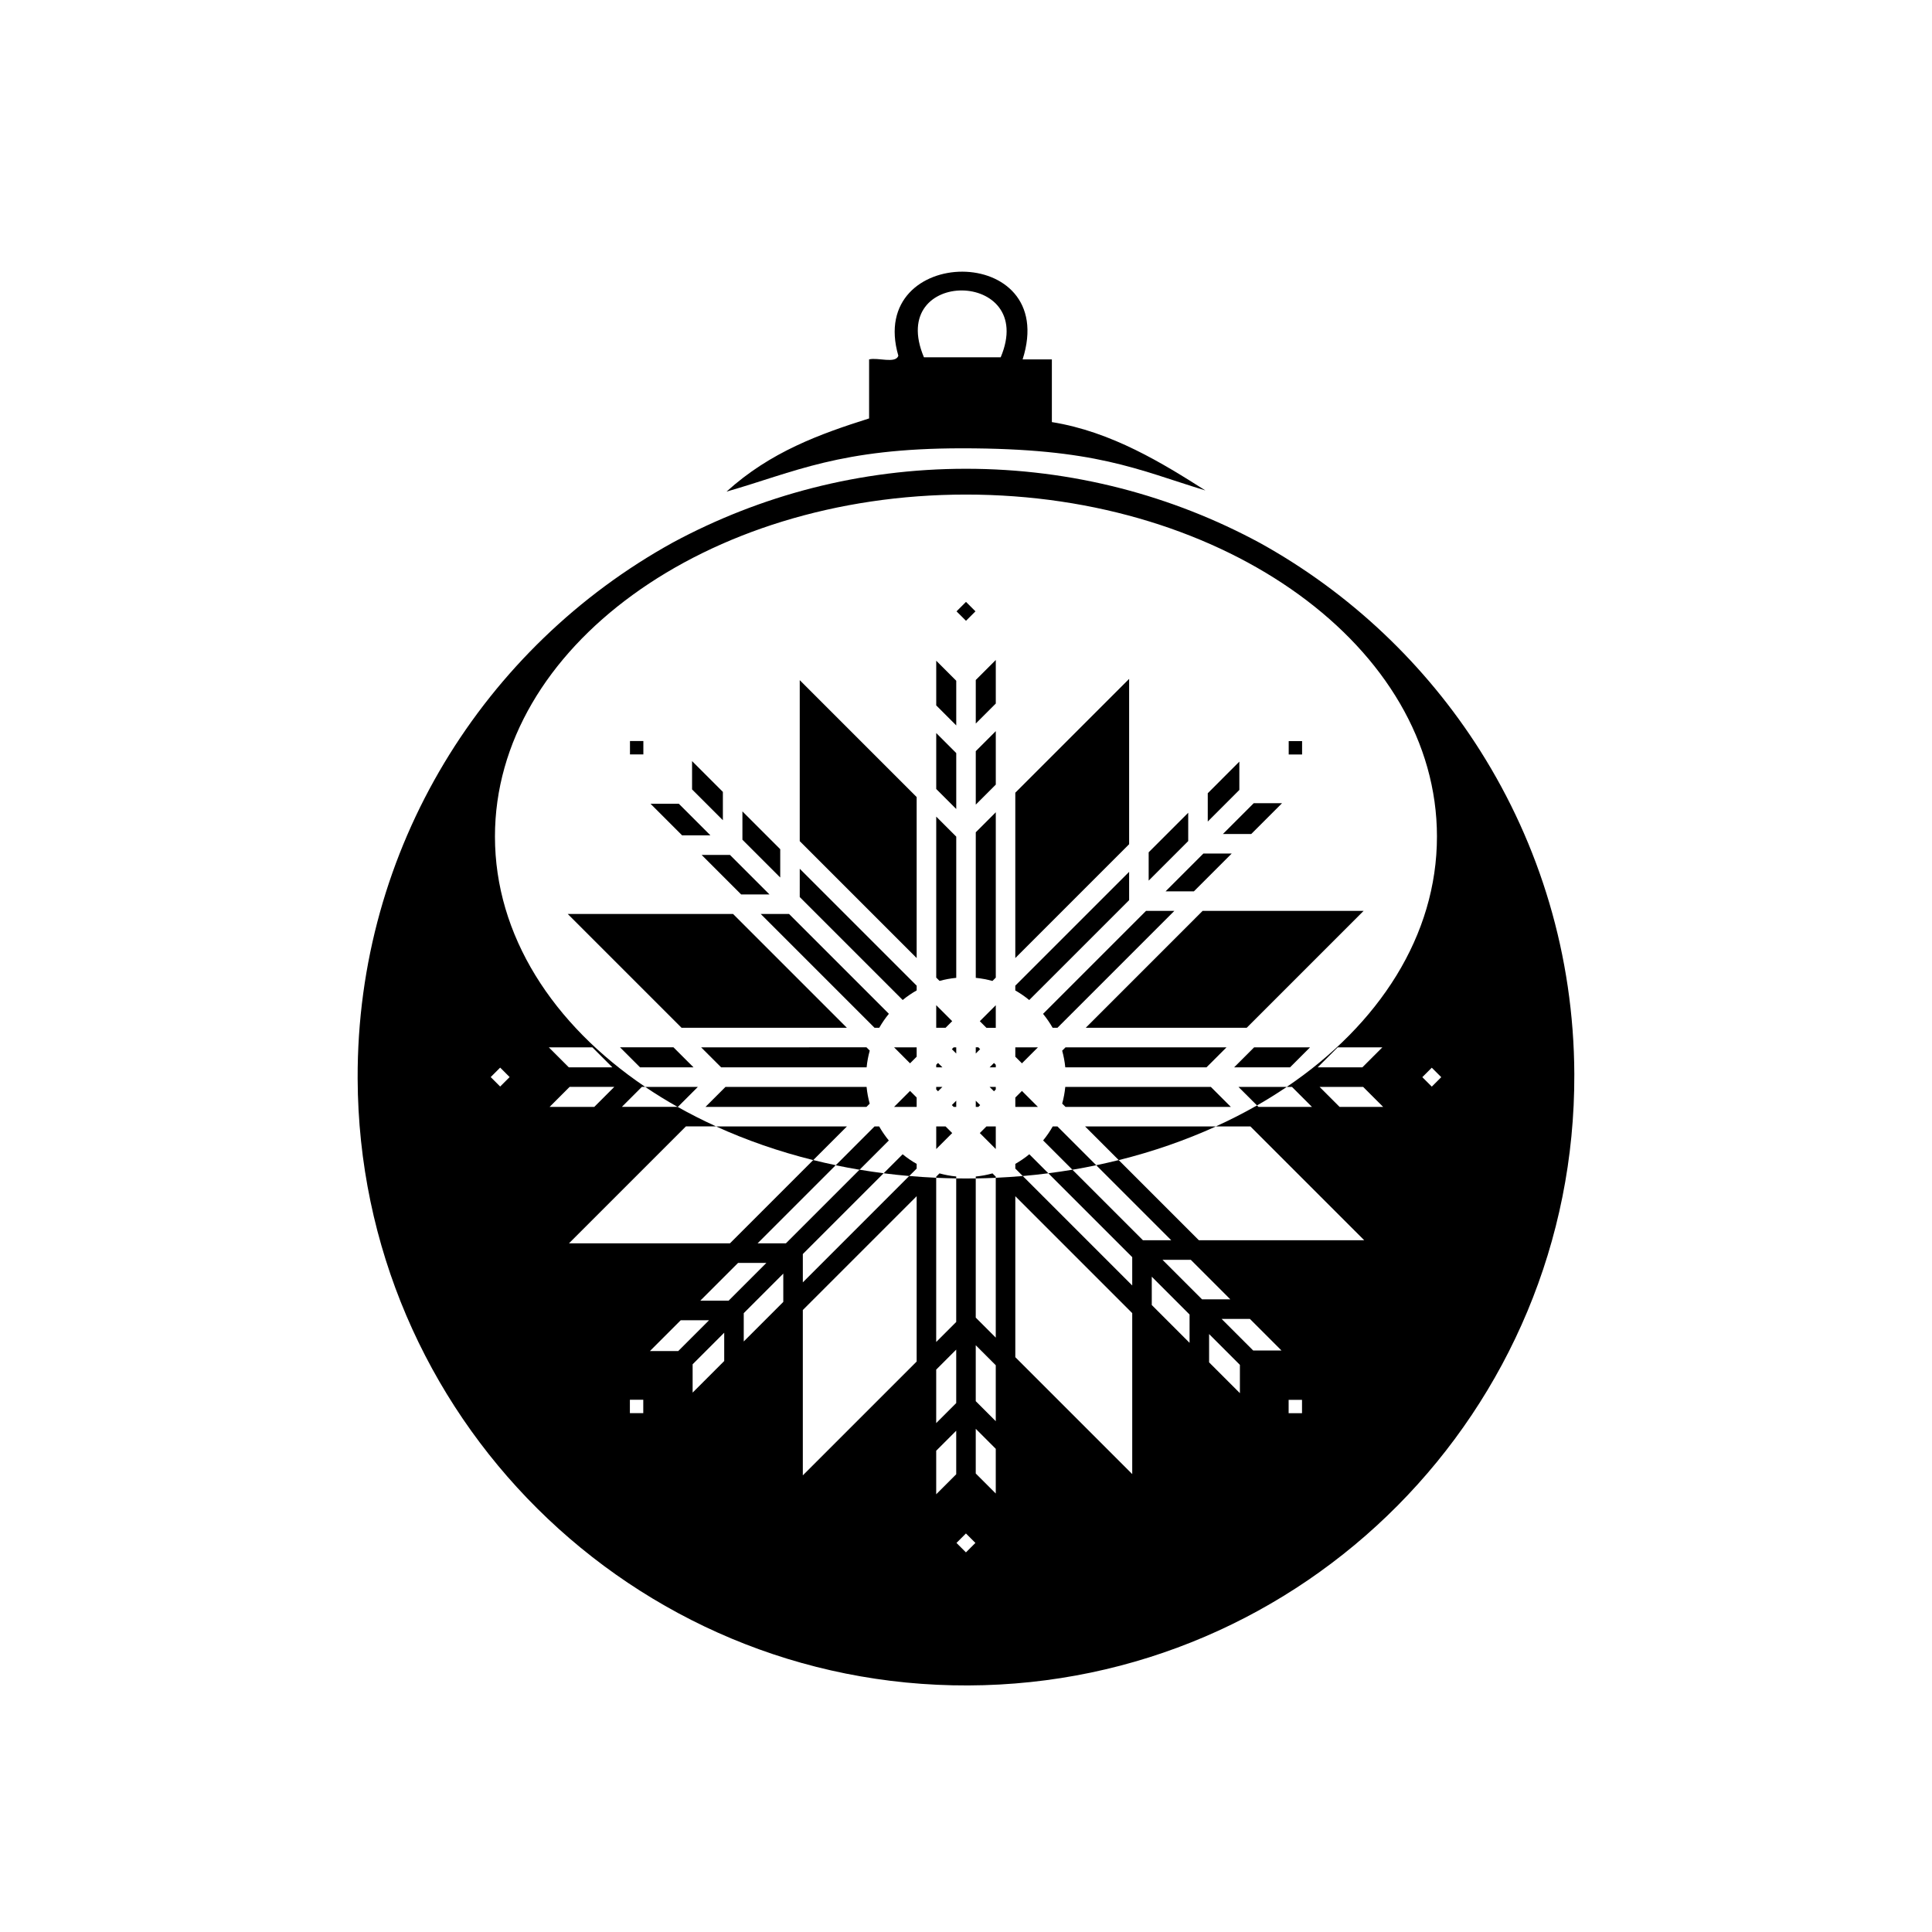 <?xml version="1.0" encoding="UTF-8"?>
<!-- The Best Svg Icon site in the world: iconSvg.co, Visit us! https://iconsvg.co -->
<svg fill="#000000" width="800px" height="800px" version="1.1" viewBox="144 144 512 512" xmlns="http://www.w3.org/2000/svg">
 <g>
  <path d="m374.32 254.89v-15.645c2.316-0.59 7.031 1.215 7.75-0.969-8.594-29.512 42.902-30.223 32.934 0.969h7.75v16.613c15.867 2.543 29.43 10.969 40.688 18.117-18.152-5.535-29.031-11.168-64.465-11.168-32.48 0-44.48 6.336-62.438 11.473 11.613-10.543 24.773-15.281 37.781-19.391zm14.531-16.207h20.344c9.863-23.375-30.398-23.844-20.344 0z"/>
  <path d="m376.99 442.52h-1.23l-10.281 10.285c2.086 0.434 4.188 0.832 6.312 1.191l7.754-7.754c-0.953-1.164-1.805-2.41-2.555-3.723z"/>
  <path d="m386.93 452.45c-1.312-0.75-2.559-1.602-3.719-2.555l-5.035 5.035c2.238 0.285 4.5 0.527 6.777 0.727l1.973-1.973z"/>
  <path d="m392.97 454.96-0.863 0.863v0.301c1.758 0.078 3.527 0.137 5.305 0.16v-0.504c-1.523-0.145-3.004-0.426-4.441-0.82z"/>
  <path d="m345.6 386.21 30.164 30.164h1.246c0.75-1.309 1.598-2.551 2.551-3.707l-26.457-26.457z"/>
  <path d="m392.11 403.07 0.883 0.883c1.43-0.395 2.906-0.672 4.422-0.816v-37.422l-5.305-5.305z"/>
  <path d="m355.94 381.73 27.281 27.281c1.156-0.949 2.398-1.801 3.707-2.543v-1.254l-30.984-30.984z"/>
  <path d="m329.8 421.55 5.309 5.305h38.555c0.148-1.52 0.43-3 0.828-4.434l-0.867-0.871-43.824 0.004z"/>
  <path d="m336.26 432.04-5.305 5.305h42.66l0.863-0.863c-0.395-1.438-0.676-2.918-0.824-4.441z"/>
  <path d="m407.02 454.96c-1.434 0.398-2.914 0.68-4.434 0.828v0.504c1.777-0.023 3.547-0.082 5.305-0.16v-0.301z"/>
  <path d="m413.07 452.44v1.246l1.973 1.973c2.277-0.199 4.539-0.438 6.777-0.727l-5.043-5.043c-1.156 0.953-2.398 1.805-3.707 2.551z"/>
  <path d="m402.59 403.14c1.512 0.148 2.988 0.43 4.418 0.824l0.887-0.891v-43.816l-5.305 5.305z"/>
  <path d="m447.71 385.39-27.293 27.293c0.949 1.152 1.797 2.391 2.543 3.691h1.27l30.984-30.984z"/>
  <path d="m443.23 382.55v-7.504l-30.168 30.164v1.27c1.305 0.746 2.543 1.594 3.691 2.543z"/>
  <path d="m463.73 426.86 5.309-5.305h-42.664l-0.887 0.887c0.395 1.43 0.672 2.902 0.824 4.418z"/>
  <path d="m426.31 432.04c-0.148 1.516-0.426 2.992-0.82 4.422l0.883 0.883h43.82l-5.309-5.305z"/>
  <path d="m338.27 386.21h-43.816l30.164 30.164h43.816z"/>
  <path d="m460.39 380.22 10.02-10.02h-7.504l-10.02 10.02z"/>
  <path d="m443.23 323.91-30.164 30.164v43.82l30.164-30.168z"/>
  <path d="m392.11 330.94 5.305 5.309v-11.844l-5.305-5.305z"/>
  <path d="m472.44 345.84-8.371 8.375v7.504l8.371-8.375z"/>
  <path d="m458.89 359.39-10.48 10.48v7.504l10.48-10.48z"/>
  <path d="m400 308.52-2.512-2.508 2.508-2.508 2.512 2.508z"/>
  <path d="m402.59 335.75 5.305-5.305v-11.547l-5.305 5.305z"/>
  <path d="m402.59 357.23 5.305-5.305v-14.168l-5.305 5.305z"/>
  <path d="m462.71 385.39-30.98 30.984h42.66l30.984-30.984z"/>
  <path d="m471.05 426.86h14.82l5.309-5.305h-14.824z"/>
  <path d="m310.95 340.38h3.547v3.547h-3.547z"/>
  <path d="m485.52 340.4h3.547v3.547h-3.547z"/>
  <path d="m333.78 442.52c8.012 3.648 16.637 6.656 25.738 8.918l8.922-8.918z"/>
  <path d="m328.94 432.04h-13.961c2.75 1.859 5.617 3.629 8.594 5.305h0.062z"/>
  <path d="m308.31 421.55 5.305 5.305h14.172l-5.309-5.305z"/>
  <path d="m392.11 353.09 5.305 5.305v-14.82l-5.305-5.309z"/>
  <path d="m350.77 369.05-10.02-10.02v7.504l10.02 10.016z"/>
  <path d="m335.57 353.86-8.164-8.16v7.504l8.164 8.16z"/>
  <path d="m355.94 366.91 30.984 30.984v-42.664l-30.984-30.98z"/>
  <path d="m332.27 365.38-8.375-8.375h-7.5l8.371 8.375z"/>
  <path d="m340.42 381.04h7.504l-10.48-10.48h-7.504z"/>
  <path d="m475.59 365.02 8.164-8.164h-7.504l-8.164 8.164z"/>
  <path d="m477.12 436.95c2.727-1.555 5.352-3.199 7.887-4.91h-12.801z"/>
  <path d="m413.07 424.04 1.754 1.754 4.234-4.234h-5.988z"/>
  <path d="m406.25 426.86h1.645v-0.68l-0.48-0.48z"/>
  <path d="m405.41 416.38h2.481v-5.988l-4.231 4.234z"/>
  <path d="m413.07 434.86v2.481h5.988l-4.234-4.234z"/>
  <path d="m440.48 451.44c9.102-2.262 17.723-5.273 25.738-8.918h-34.656z"/>
  <path d="m407.41 433.2 0.48-0.48v-0.68h-1.645z"/>
  <path d="m422.98 442.52c-0.746 1.309-1.594 2.547-2.543 3.707l7.769 7.766c2.125-0.355 4.231-0.758 6.312-1.191l-10.281-10.281z"/>
  <path d="m402.59 435.7v1.645h0.684l0.48-0.48z"/>
  <path d="m385.17 425.79 1.754-1.754v-2.481h-5.984z"/>
  <path d="m380.94 437.34h5.984v-2.481l-1.754-1.754z"/>
  <path d="m396.34 414.62-4.231-4.234v5.988h2.477z"/>
  <path d="m392.59 425.7-0.48 0.48v0.68h1.645z"/>
  <path d="m403.66 444.27 4.231 4.234v-5.988h-2.481z"/>
  <path d="m396.73 437.34h0.684v-1.645l-1.164 1.164z"/>
  <path d="m396.25 422.04 1.164 1.16v-1.645h-0.684z"/>
  <path d="m403.27 421.55h-0.684v1.645l1.164-1.16z"/>
  <path d="m393.75 432.04h-1.645v0.68l0.48 0.48z"/>
  <path d="m392.11 442.52v5.988l4.231-4.234-1.754-1.754z"/>
  <path d="m536.32 343.03c-14.5-22.938-34.613-41.957-58.398-55.129-23.184-12.547-49.723-19.672-77.926-19.672-28.094 0-54.539 7.074-77.656 19.531-50 27.57-83.793 80.918-83.559 142.09 0.328 89.152 72.785 161.15 161.82 160.81 89.039-0.336 160.95-72.875 160.61-162.03-0.121-31.48-9.234-60.828-24.895-85.605zm-259.77 88.914-2.508-2.508 2.508-2.508 2.508 2.508zm12.887-10.391h11.543l5.305 5.305h-11.543zm5.516 10.484h11.84l-5.305 5.305h-11.84zm19.52 86.461h-3.547v-3.547h3.547zm1.766-16.457 8.164-8.164h7.504l-8.164 8.164zm19.684 2.644-8.371 8.371v-7.504l8.371-8.371zm-6.344-15.988 10.02-10.016h7.504l-10.02 10.016zm22 0.328-10.48 10.48v-7.504l10.48-10.484zm35.344 15.797-30.168 30.164v-43.816l30.168-30.164zm10.484 29.875-5.305 5.305v-11.543l5.305-5.305zm0-18.867-5.305 5.309v-14.172l5.305-5.305zm2.574 39.57-2.508-2.508 2.508-2.508 2.508 2.508zm7.906-15.605-5.305-5.305v-11.84l5.305 5.305zm0-19.164-5.305-5.305v-14.824l5.305 5.305zm36.164 14.02-30.984-30.984v-42.66l30.984 30.984zm15.195-34.785-10.016-10.02v-7.504l10.016 10.02zm-7.176-22.004h7.504l10.48 10.48h-7.504zm20.516 35.344-8.164-8.164v-7.504l8.164 8.164zm3.516-11.312-8.371-8.371h7.504l8.371 8.371zm12.945 16.625h-3.547v-3.547h3.547zm16.195-86.48 5.309 5.305h-11.547l-5.305-5.305zm-12.047-5.18 5.309-5.305h11.84l-5.309 5.305zm-8.188 5.18h1.371l5.305 5.305h-14.168l-0.395-0.395c-3.492 1.996-7.137 3.852-10.914 5.57h9.16l30.168 30.164h-43.82l-21.246-21.246c-1.965 0.488-3.953 0.941-5.957 1.363l19.883 19.883h-7.504l-18.695-18.695c-2.109 0.352-4.234 0.668-6.383 0.941l22.238 22.234v7.504l-29.012-29.012c-2.363 0.207-4.75 0.363-7.152 0.473v42.359l-5.305-5.305v-36.895c-0.863 0.012-1.727 0.023-2.59 0.023-0.863 0-1.727-0.012-2.586-0.023v38.051l-5.305 5.305v-43.52c-2.402-0.109-4.785-0.266-7.152-0.473l-28.191 28.191v-7.504l21.414-21.414c-2.148-0.273-4.273-0.586-6.383-0.941l-19.512 19.512h-7.504l20.699-20.703c-2.008-0.418-3.996-0.875-5.961-1.363l-22.062 22.066h-42.66l30.984-30.984h8c-3.523-1.605-6.93-3.332-10.207-5.176h-14.762l5.305-5.305h0.863c-24.484-16.543-39.805-40.141-39.805-66.34 0-50.047 55.883-90.621 124.82-90.621s124.82 40.57 124.82 90.621c0.004 26.203-15.316 49.805-39.801 66.348zm38.43-0.07-2.508-2.508 2.508-2.508 2.508 2.508z"/>
 </g>
</svg>